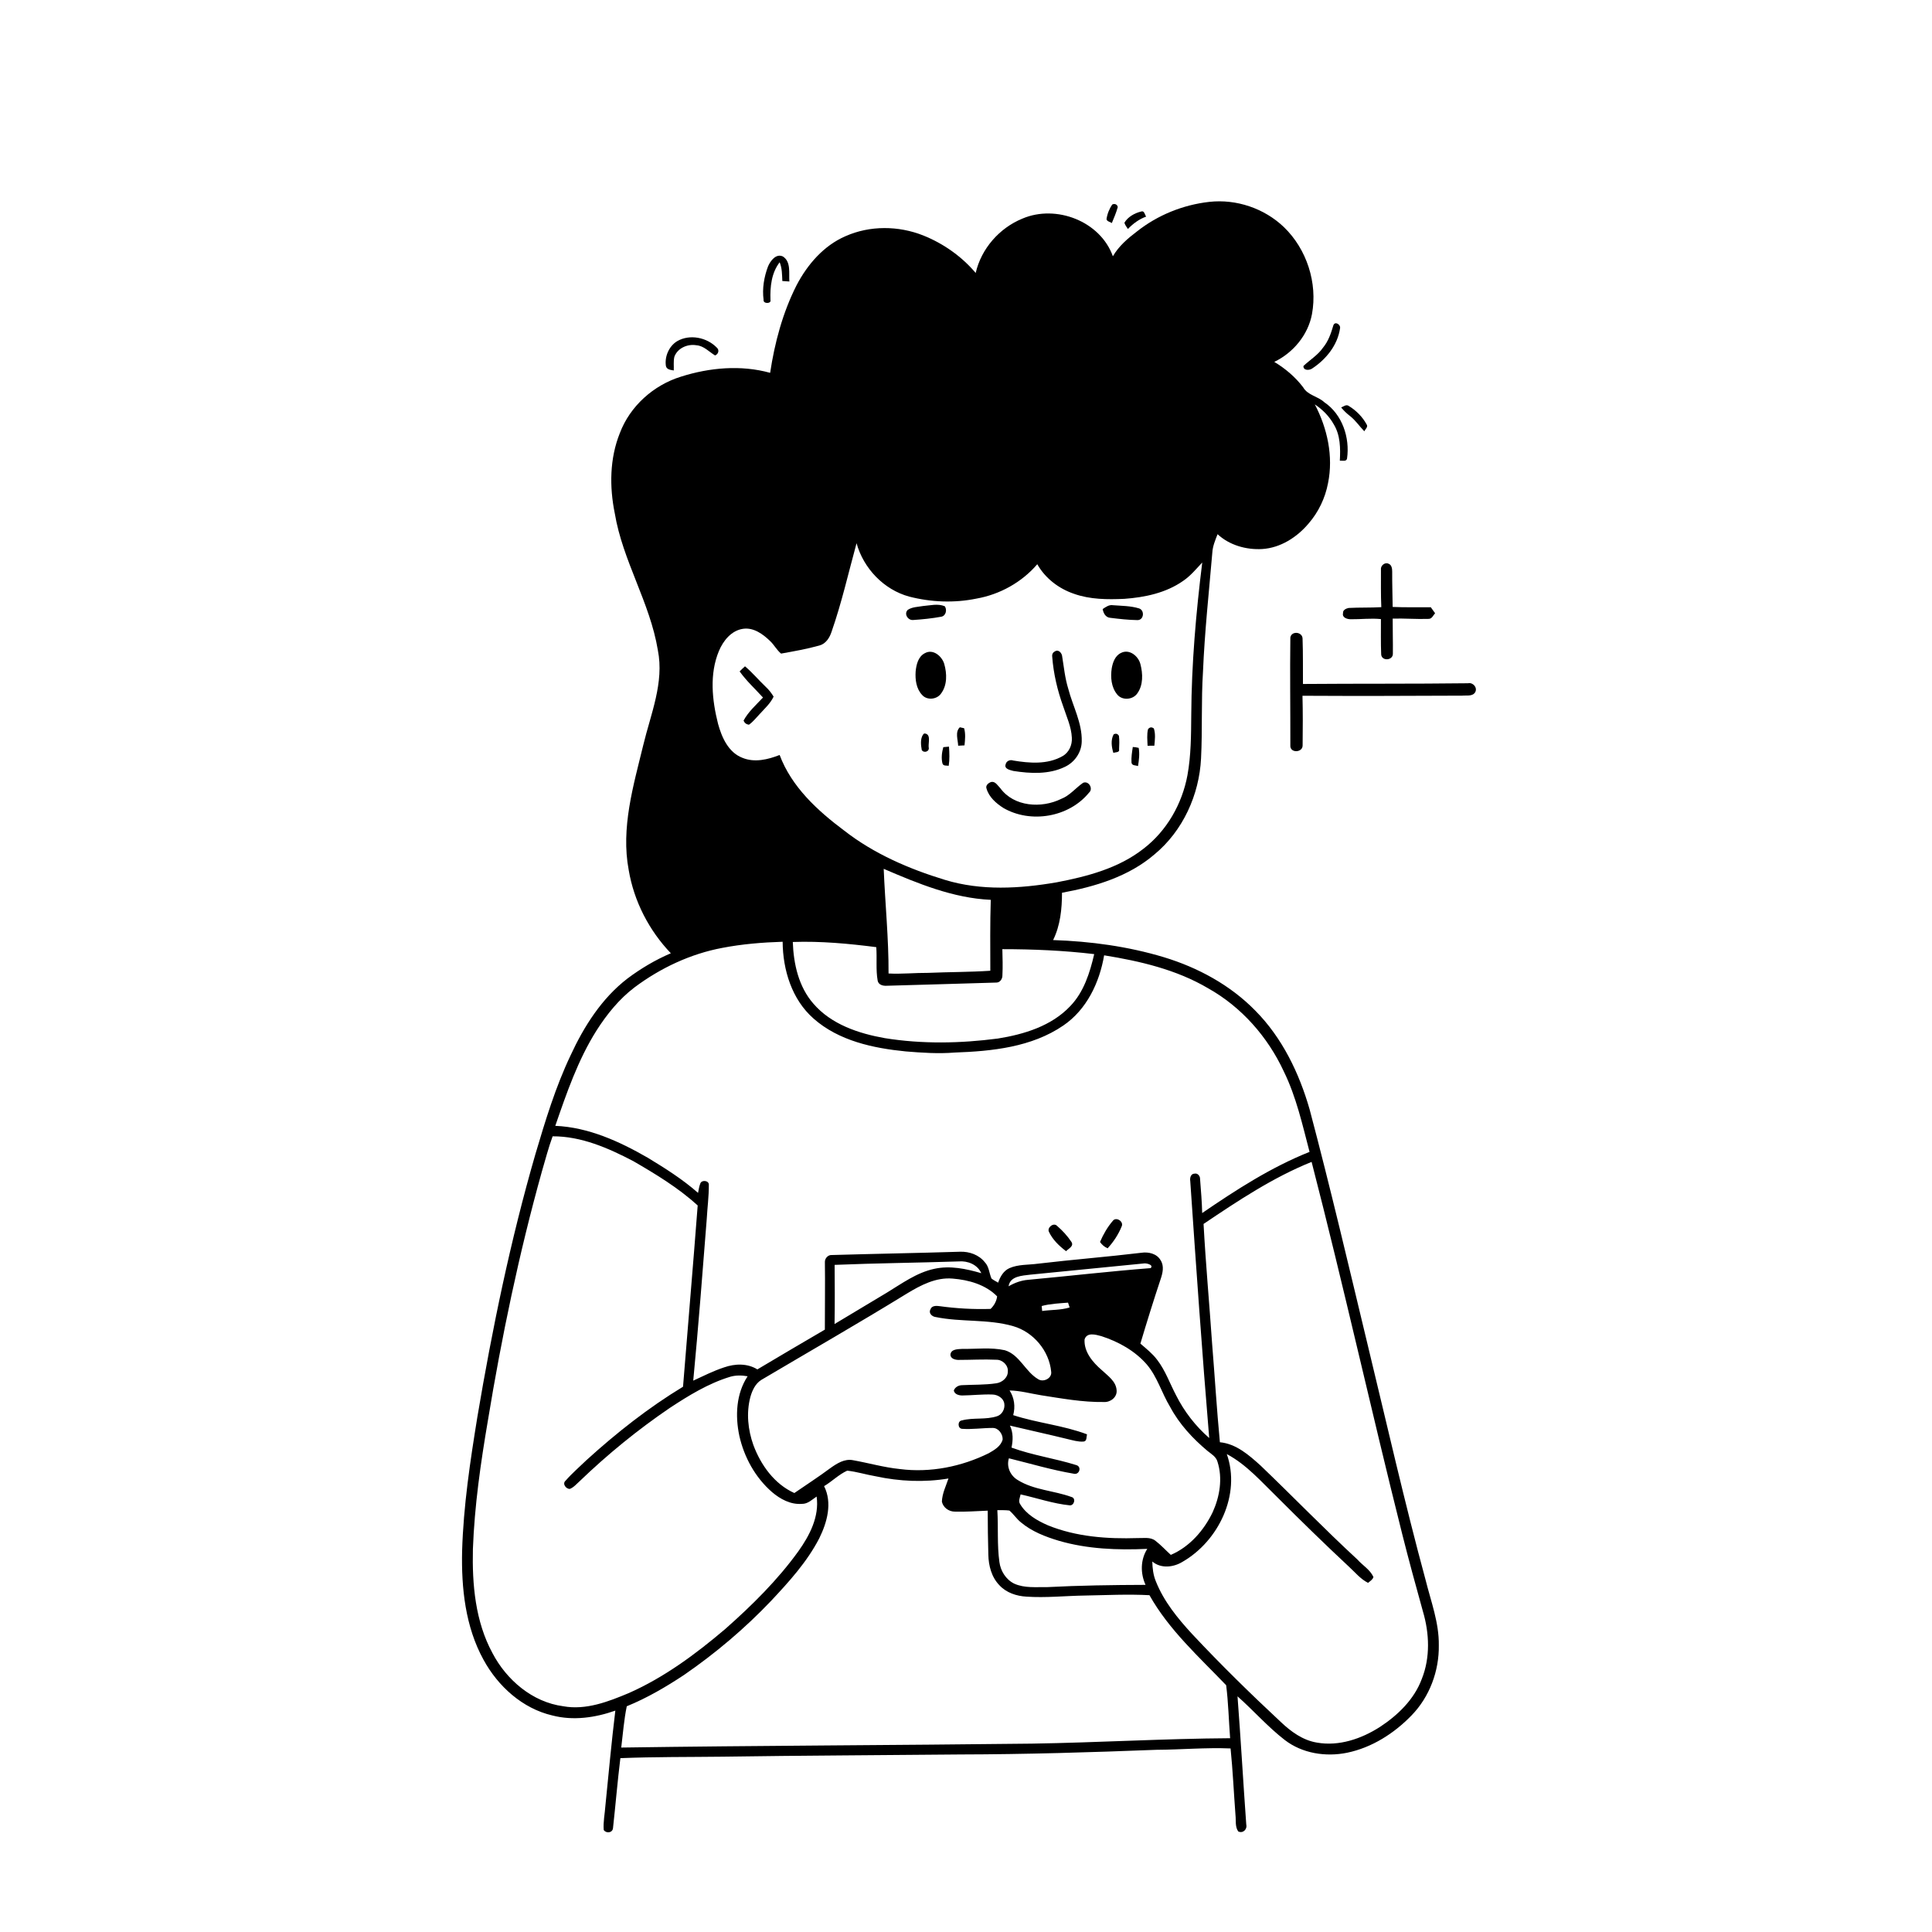 <svg xmlns="http://www.w3.org/2000/svg" viewBox="0 0 1024 1024" version="1.1">
<g id="Parent-Group"><g id="Group-rgba(0,0,0,0)" fill="rgba(0,0,0,0)">
<path fill="rgba(0,0,0,0)" opacity="1.00" d=" M 0.00 0.00 L 1024.00 0.00 L 1024.00 1024.00 L 0.00 1024.00 L 0.00 0.00 M 602.58 122.70 C 597.70 126.39 592.95 130.47 589.85 135.83 C 583.20 117.25 559.81 108.26 541.96 115.84 C 529.75 120.80 520.08 131.77 517.14 144.68 C 509.70 135.89 500.00 129.06 489.32 124.79 C 476.23 119.60 461.09 119.43 448.14 125.18 C 436.56 130.18 427.90 140.24 422.17 151.25 C 414.84 165.73 410.60 181.61 408.19 197.61 C 392.71 193.32 376.06 194.82 360.89 199.65 C 346.38 204.13 333.92 215.27 328.53 229.55 C 323.12 243.02 322.98 258.02 325.85 272.10 C 330.04 297.30 344.52 319.37 348.67 344.58 C 352.12 361.79 344.87 378.51 340.93 394.97 C 335.69 416.52 329.01 438.82 333.23 461.15 C 336.01 477.68 343.99 493.16 355.56 505.25 C 347.37 508.75 339.66 513.32 332.54 518.66 C 318.93 529.13 309.51 544.01 302.39 559.42 C 294.43 576.18 289.03 593.99 283.77 611.74 C 270.56 657.42 260.93 704.05 253.03 750.92 C 249.21 774.47 245.63 798.14 244.93 822.02 C 244.48 841.68 246.62 862.19 256.27 879.70 C 263.92 893.76 276.95 905.57 292.79 909.24 C 303.86 912.10 315.50 910.42 326.14 906.66 C 324.09 923.44 322.57 940.27 320.87 957.08 C 320.58 961.36 319.64 965.63 319.99 969.93 C 321.28 971.85 324.62 971.52 324.90 968.99 C 326.26 956.63 327.29 944.21 328.81 931.86 C 346.85 931.13 364.92 931.30 382.98 931.08 C 424.99 930.45 467.00 930.32 509.01 929.90 C 543.67 929.83 578.32 928.78 612.96 927.43 C 626.05 927.36 639.14 926.17 652.23 926.71 C 653.42 938.45 653.94 950.24 654.83 962.01 C 655.17 964.89 654.52 968.17 656.29 970.70 C 658.80 971.91 661.17 969.58 660.54 967.00 C 658.91 944.37 657.63 921.71 655.91 899.09 C 664.40 906.61 671.91 915.23 680.90 922.19 C 690.16 929.37 702.68 931.30 713.99 928.99 C 727.13 926.27 738.91 918.75 748.17 909.18 C 757.71 899.36 762.81 885.63 762.60 871.99 C 762.76 860.14 758.48 848.94 755.65 837.62 C 744.45 796.34 735.02 754.62 724.96 713.06 C 714.92 671.32 705.14 629.51 694.13 588.02 C 688.61 568.75 679.58 550.01 665.33 535.65 C 652.07 522.10 634.94 512.82 616.89 507.34 C 597.86 501.60 578.00 498.92 558.17 498.25 C 561.99 490.53 562.88 481.69 562.88 473.18 C 580.37 469.96 598.21 464.62 611.93 452.82 C 626.94 440.40 635.63 421.29 636.58 401.97 C 637.35 386.66 636.62 371.30 637.61 355.99 C 638.49 334.92 640.75 313.95 642.55 292.95 C 642.74 289.50 644.10 286.31 645.34 283.14 C 651.63 288.98 660.51 291.48 668.97 291.00 C 678.65 290.40 687.38 284.80 693.53 277.53 C 698.82 271.45 702.40 263.95 703.89 256.04 C 706.78 241.86 703.53 227.01 696.88 214.34 C 700.98 217.05 704.54 220.64 706.95 224.96 C 710.45 230.73 710.49 237.66 710.14 244.19 C 711.38 244.01 713.61 244.84 713.96 243.03 C 715.54 231.96 711.43 219.60 701.90 213.19 C 698.51 210.00 693.11 209.53 690.70 205.29 C 686.56 199.82 681.25 195.33 675.39 191.81 C 685.42 186.97 693.30 177.55 695.37 166.50 C 698.42 149.98 692.61 132.07 680.54 120.41 C 670.14 110.42 655.25 105.39 640.92 107.00 C 627.03 108.56 613.54 114.00 602.58 122.70 M 589.54 108.38 C 587.93 110.68 586.87 113.38 586.48 116.16 C 586.73 117.44 588.38 117.54 589.29 118.24 C 590.44 115.47 591.63 112.69 592.43 109.79 C 592.25 108.31 590.78 107.78 589.54 108.38 M 595.96 118.04 C 596.27 119.29 597.14 120.29 597.81 121.36 C 600.56 118.52 603.73 116.16 607.48 114.80 C 606.77 113.88 606.53 111.48 604.88 112.10 C 601.39 112.94 597.85 114.90 595.96 118.04 M 407.09 141.15 C 404.97 146.75 403.91 152.96 404.72 158.91 C 404.35 161.14 409.00 161.10 408.36 158.95 C 408.13 152.05 408.85 144.66 413.24 139.01 C 414.54 142.15 414.50 145.60 414.65 148.94 C 415.89 149.03 417.13 149.12 418.38 149.20 C 418.04 144.76 419.36 138.68 414.90 135.91 C 411.30 134.26 408.34 138.24 407.09 141.15 M 706.70 172.47 C 705.48 176.66 704.03 180.88 701.20 184.30 C 698.47 188.25 694.27 190.73 690.85 193.99 C 690.72 196.44 693.89 196.38 695.39 195.37 C 702.79 190.55 708.96 182.95 710.25 174.03 C 710.68 172.01 707.54 170.03 706.70 172.47 M 358.89 180.84 C 354.54 183.51 352.18 189.02 352.95 194.02 C 353.41 195.95 355.52 196.06 357.11 196.35 C 357.22 193.94 356.87 191.48 357.42 189.12 C 359.07 184.51 364.42 182.19 369.07 182.99 C 373.05 183.27 375.78 186.45 379.00 188.39 C 380.73 187.75 381.42 185.56 379.95 184.28 C 374.70 178.82 365.58 176.94 358.89 180.84 M 710.84 215.96 C 712.22 217.67 713.81 219.18 715.55 220.52 C 718.48 222.80 720.54 225.95 723.12 228.60 C 723.66 227.41 725.35 226.20 724.26 224.81 C 722.09 220.87 718.74 217.53 714.92 215.19 C 713.57 214.13 712.09 215.50 710.84 215.96 M 731.93 301.95 C 731.95 308.57 731.83 315.19 732.12 321.81 C 726.36 322.15 720.59 321.92 714.84 322.23 C 713.51 322.47 711.62 323.35 711.84 324.98 C 711.23 327.39 714.10 328.22 715.93 328.21 C 721.26 328.28 726.59 327.58 731.92 328.13 C 731.95 334.40 731.79 340.68 732.06 346.95 C 732.43 350.55 738.33 350.08 738.25 346.48 C 738.33 340.29 738.12 334.08 738.15 327.87 C 744.48 327.70 750.81 328.24 757.14 328.02 C 758.93 328.09 759.62 326.13 760.63 325.03 C 759.88 323.95 759.13 322.89 758.35 321.85 C 751.61 321.81 744.87 321.99 738.14 321.69 C 738.07 315.45 737.85 309.23 737.89 302.99 C 737.91 301.46 737.63 299.35 735.96 298.79 C 734.00 297.80 731.63 299.86 731.93 301.95 M 683.91 337.88 C 683.66 356.92 683.95 375.99 683.91 395.04 C 683.57 399.30 690.58 399.08 690.42 394.95 C 690.52 386.23 690.57 377.49 690.34 368.77 C 718.57 368.93 746.80 368.84 775.04 368.71 C 777.31 368.46 780.53 369.26 781.91 366.85 C 783.19 364.38 780.69 361.57 778.09 362.14 C 748.93 362.50 719.76 362.28 690.59 362.52 C 690.53 354.47 690.68 346.42 690.38 338.39 C 690.23 334.82 684.52 334.28 683.91 337.88 Z" />
<path fill="rgba(0,0,0,0)" opacity="1.00" d=" M 440.77 334.78 C 446.13 319.45 449.69 303.57 453.99 287.92 C 457.70 301.26 468.42 312.53 481.86 316.20 C 493.46 319.20 505.76 319.68 517.51 317.28 C 529.91 315.10 541.58 308.63 549.78 299.05 C 553.99 306.50 561.17 311.99 569.22 314.72 C 577.75 317.76 586.96 317.80 595.90 317.40 C 606.77 316.62 617.98 314.27 627.05 307.91 C 630.98 305.26 634.00 301.57 637.21 298.14 C 633.89 324.96 631.54 351.93 631.39 378.97 C 631.30 389.63 631.29 400.37 629.37 410.90 C 626.54 426.10 618.40 440.41 606.05 449.86 C 592.88 460.20 576.26 464.54 560.10 467.64 C 540.56 471.02 520.06 472.21 500.86 466.36 C 481.89 460.58 463.30 452.58 447.56 440.32 C 433.39 429.75 419.57 417.11 413.22 400.16 C 407.02 402.58 399.97 404.30 393.55 401.68 C 386.05 398.82 382.54 390.81 380.57 383.60 C 377.41 371.08 375.96 357.29 381.03 345.06 C 383.32 339.58 387.66 334.14 393.89 333.27 C 399.48 332.49 404.37 336.10 408.17 339.76 C 410.33 341.78 411.68 344.53 413.98 346.42 C 420.75 345.20 427.59 344.01 434.22 342.15 C 437.71 341.26 439.73 338.00 440.77 334.78 M 489.17 321.21 C 486.47 321.69 483.52 321.67 481.16 323.22 C 478.94 325.31 481.21 328.92 484.04 328.61 C 489.02 328.27 494.03 327.78 498.95 326.86 C 501.36 326.38 502.06 323.17 500.75 321.32 C 497.04 319.79 492.99 320.91 489.17 321.21 M 584.44 322.82 C 584.82 324.97 585.96 327.24 588.41 327.45 C 593.21 328.05 598.06 328.59 602.90 328.67 C 606.38 328.66 606.80 323.33 603.60 322.43 C 599.19 321.10 594.50 321.13 589.95 320.78 C 587.83 320.41 586.08 321.72 584.44 322.82 M 559.24 345.19 C 558.06 345.75 557.55 346.69 557.69 347.99 C 558.36 357.02 560.45 365.89 563.52 374.40 C 565.29 379.84 567.83 385.18 568.10 390.98 C 568.37 394.88 566.54 399.00 562.99 400.86 C 555.11 405.30 545.58 404.51 537.00 403.09 C 535.38 402.50 533.39 403.33 533.02 405.08 C 532.11 407.57 535.38 408.14 537.10 408.62 C 546.12 410.03 555.95 410.54 564.39 406.46 C 569.58 404.04 573.28 398.73 573.34 392.94 C 573.59 383.13 568.60 374.33 566.20 365.05 C 564.48 359.51 563.90 353.73 562.99 348.04 C 562.91 346.25 561.10 344.04 559.24 345.19 M 490.26 346.17 C 486.67 347.94 485.66 352.24 485.31 355.89 C 485.01 360.19 485.63 365.05 488.72 368.31 C 491.28 371.29 496.48 370.80 498.72 367.67 C 502.12 363.23 501.94 357.02 500.46 351.88 C 499.24 347.80 494.58 343.79 490.26 346.17 M 594.15 346.07 C 591.06 347.51 589.80 351.03 589.25 354.17 C 588.53 358.87 588.96 364.22 592.09 368.03 C 594.68 371.38 600.38 370.98 602.76 367.57 C 606.01 363.11 605.77 357.02 604.42 351.92 C 603.32 347.69 598.54 343.80 594.15 346.07 M 392.02 355.86 C 395.62 360.92 400.24 365.12 404.40 369.70 C 400.78 373.59 396.64 377.20 394.10 381.94 C 394.64 383.22 395.59 383.94 396.94 384.12 C 399.12 382.60 400.75 380.47 402.56 378.56 C 405.23 375.60 408.31 372.89 410.03 369.22 C 408.87 367.34 407.53 365.57 405.90 364.08 C 402.15 360.51 398.82 356.51 394.87 353.16 C 393.88 354.03 392.93 354.93 392.02 355.86 M 507.85 395.25 C 508.69 395.20 510.37 395.11 511.21 395.06 C 511.52 392.04 511.84 388.94 511.01 385.98 C 510.44 385.85 509.31 385.60 508.74 385.47 C 506.11 387.95 507.73 392.08 507.85 395.25 M 608.48 386.48 C 607.78 389.34 608.15 392.34 608.24 395.26 C 609.43 395.26 610.63 395.25 611.83 395.23 C 612.10 392.20 612.54 389.05 611.57 386.10 C 610.41 385.24 609.38 385.36 608.48 386.48 M 489.22 389.38 C 487.70 391.71 488.09 394.93 488.56 397.57 C 489.79 399.37 492.87 398.27 492.21 395.98 C 491.98 393.52 493.63 388.88 489.85 388.75 L 489.22 389.38 M 590.25 389.24 C 588.63 392.24 589.15 395.92 590.11 399.06 C 591.13 398.60 593.55 398.98 593.14 397.13 C 593.26 394.76 593.35 392.37 593.06 390.01 C 592.38 388.87 591.44 388.61 590.25 389.24 M 499.97 396.01 C 499.21 398.76 498.83 401.82 499.51 404.61 C 499.95 406.13 501.63 405.67 502.84 405.88 C 503.35 402.52 503.22 399.11 502.98 395.73 C 502.23 395.80 500.72 395.94 499.97 396.01 M 600.41 395.92 C 599.99 398.64 599.54 401.39 599.72 404.15 C 599.87 405.91 602.00 405.56 603.17 406.04 C 603.69 402.86 604.10 399.59 603.53 396.39 C 602.50 396.12 601.46 395.97 600.41 395.92 M 525.46 414.44 C 523.97 414.84 522.18 416.30 522.90 418.03 C 524.20 422.50 527.97 425.77 531.76 428.21 C 546.23 436.63 566.58 433.18 577.19 420.14 C 579.61 418.05 577.07 413.65 574.07 414.90 C 570.10 417.63 567.03 421.67 562.41 423.45 C 552.05 428.54 537.42 427.66 530.19 417.77 C 528.89 416.47 527.57 414.06 525.46 414.44 Z" />
<path fill="rgba(0,0,0,0)" opacity="1.00" d=" M 468.38 460.50 C 486.48 468.28 505.19 476.03 525.13 476.93 C 524.72 489.45 524.87 501.99 524.89 514.52 C 513.94 515.25 502.95 515.16 491.99 515.64 C 484.97 515.59 477.97 516.34 470.95 515.97 C 471.04 497.45 469.14 478.99 468.38 460.50 Z" />
<path fill="rgba(0,0,0,0)" opacity="1.00" d=" M 382.87 502.39 C 393.40 500.36 404.12 499.49 414.82 499.15 C 414.92 514.08 419.69 529.73 431.18 539.84 C 444.55 551.68 462.84 555.58 480.13 557.28 C 488.73 557.98 497.38 558.58 506.00 557.87 C 525.77 557.18 546.79 555.03 563.56 543.56 C 575.95 535.15 582.77 520.77 585.21 506.34 C 604.28 509.42 623.56 513.90 640.35 523.82 C 658.00 533.70 671.95 549.57 680.43 567.86 C 687.05 581.35 690.30 596.08 694.09 610.52 C 673.73 618.64 655.20 630.61 637.18 642.94 C 637.05 636.91 636.51 630.90 636.06 624.89 C 636.12 623.32 634.77 621.65 633.10 622.06 C 631.10 622.09 630.57 624.39 630.86 626.00 C 633.96 671.41 637.12 716.82 640.91 762.18 C 633.67 755.89 627.70 748.17 623.38 739.60 C 620.05 733.30 617.70 726.41 613.31 720.72 C 610.82 717.40 607.54 714.82 604.43 712.14 C 607.85 700.70 611.39 689.29 615.16 677.96 C 616.25 674.78 617.12 671.03 615.17 667.99 C 613.17 664.44 608.72 663.42 604.95 663.99 C 586.71 666.19 568.38 667.61 550.14 669.78 C 545.09 670.48 539.74 670.06 534.98 672.16 C 531.85 673.58 530.11 676.72 529.03 679.83 C 527.82 679.11 526.57 678.51 525.50 677.64 C 524.27 674.78 524.23 671.34 521.96 668.99 C 518.86 665.09 513.82 663.29 508.94 663.44 C 486.27 664.15 463.59 664.53 440.93 665.19 C 438.89 665.00 437.12 666.97 437.21 668.95 C 437.38 680.87 437.17 692.80 437.19 704.73 C 425.23 711.69 413.31 718.74 401.42 725.81 C 396.06 722.50 389.53 722.73 383.76 724.75 C 378.12 726.60 372.81 729.30 367.43 731.77 C 370.16 703.24 372.34 674.65 374.59 646.08 C 374.92 640.08 375.72 634.11 375.70 628.11 C 375.93 625.65 371.95 625.18 371.19 627.24 C 370.55 628.84 370.32 630.56 369.98 632.26 C 361.83 625.07 352.60 619.25 343.34 613.63 C 328.32 604.98 311.90 597.47 294.31 596.72 C 300.30 579.39 306.31 561.82 316.15 546.22 C 321.64 537.60 328.17 529.51 336.35 523.30 C 350.07 513.05 365.99 505.55 382.87 502.39 M 589.90 646.97 C 587.01 650.32 584.77 654.21 583.03 658.27 C 584.04 659.75 585.39 660.90 587.05 661.63 C 590.23 658.20 592.83 654.21 594.57 649.87 C 595.57 647.37 591.63 644.84 589.90 646.97 M 555.97 652.91 C 557.93 657.09 561.40 660.40 565.04 663.15 C 566.34 661.78 569.35 660.49 567.87 658.23 C 565.76 655.06 563.12 652.20 560.24 649.71 C 558.40 647.80 554.84 650.68 555.97 652.91 Z" />
<path fill="rgba(0,0,0,0)" opacity="1.00" d=" M 420.20 499.27 C 435.00 498.75 449.77 500.13 464.44 502.01 C 464.90 507.91 464.14 513.92 465.18 519.77 C 465.60 522.01 468.02 522.61 470.01 522.47 C 489.37 521.87 508.74 521.42 528.10 520.78 C 530.09 520.80 531.36 518.75 531.30 516.93 C 531.54 512.31 531.38 507.69 531.27 503.08 C 547.53 503.08 563.80 503.78 579.95 505.70 C 577.65 515.58 574.46 525.79 567.26 533.26 C 557.32 543.81 542.77 548.23 528.86 550.45 C 509.02 553.04 488.73 553.43 468.93 550.23 C 455.06 547.77 440.59 542.96 431.12 531.96 C 423.28 523.00 420.60 510.88 420.20 499.27 Z" />
<path fill="rgba(0,0,0,0)" opacity="1.00" d=" M 292.90 602.27 C 308.06 602.19 322.41 608.50 335.62 615.40 C 347.58 622.32 359.54 629.58 369.79 638.91 C 367.35 670.94 364.56 702.96 362.02 734.99 C 343.67 746.11 326.75 759.45 310.88 773.87 C 307.16 777.48 303.18 780.87 299.77 784.80 C 297.90 786.37 299.93 789.15 301.96 789.17 C 304.06 788.39 305.52 786.59 307.15 785.14 C 322.00 770.85 338.03 757.78 355.07 746.19 C 365.04 739.65 375.34 733.31 386.80 729.78 C 389.87 728.84 393.12 728.90 396.26 729.45 C 390.16 738.68 389.62 750.39 391.85 760.95 C 394.39 772.35 400.31 783.12 409.17 790.82 C 413.55 794.57 419.09 797.56 425.04 797.08 C 428.15 797.16 430.44 794.80 432.83 793.20 C 434.34 803.80 429.13 813.83 423.16 822.19 C 412.10 837.54 398.54 850.90 384.41 863.39 C 368.80 876.65 352.11 889.03 333.29 897.36 C 322.38 901.93 310.53 906.54 298.50 904.34 C 282.20 902.18 268.47 890.42 261.01 876.16 C 251.89 859.35 250.21 839.75 250.65 820.96 C 251.50 798.09 254.76 775.41 258.60 752.88 C 265.90 708.45 275.10 664.30 287.21 620.92 C 289.05 614.68 290.66 608.38 292.90 602.27 Z" />
<path fill="rgba(0,0,0,0)" opacity="1.00" d=" M 637.91 648.71 C 656.17 636.43 674.68 624.09 695.18 615.83 C 712.09 681.33 726.71 747.42 743.19 813.04 C 746.65 826.76 750.37 840.42 754.17 854.05 C 757.61 865.65 758.14 878.48 753.59 889.85 C 749.57 900.71 740.87 909.12 731.35 915.34 C 721.60 921.60 709.65 925.69 697.99 923.61 C 690.55 922.40 684.28 917.82 678.93 912.76 C 662.78 897.71 646.99 882.25 631.91 866.13 C 624.22 857.80 616.87 848.81 612.64 838.18 C 611.24 834.84 610.83 831.21 610.74 827.63 C 615.32 831.50 621.95 830.76 626.80 827.77 C 645.87 816.78 657.79 792.12 650.23 770.69 C 660.78 776.31 668.70 785.53 677.18 793.74 C 689.53 806.09 702.03 818.30 714.80 830.22 C 718.14 833.24 721.01 836.90 725.11 838.95 C 726.17 838.03 727.53 837.28 727.95 835.85 C 726.18 831.92 722.20 829.69 719.43 826.55 C 701.92 810.40 685.36 793.26 668.16 776.80 C 661.99 771.23 655.21 765.23 646.57 764.42 C 644.90 746.97 643.86 729.45 642.43 711.98 C 640.99 690.88 639.05 669.82 637.91 648.71 Z" />
<path fill="rgba(0,0,0,0)" opacity="1.00" d=" M 442.37 670.41 C 464.27 669.50 486.19 669.31 508.09 668.58 C 512.87 668.15 518.08 670.23 520.11 674.82 C 512.05 672.47 503.53 670.66 495.16 672.51 C 485.82 674.52 478.01 680.30 469.99 685.17 C 460.79 690.73 451.56 696.24 442.33 701.76 C 442.52 691.31 442.44 680.85 442.37 670.41 Z" />
<path fill="rgba(0,0,0,0)" opacity="1.00" d=" M 546.14 675.59 C 566.13 673.64 586.12 671.62 606.10 669.67 C 607.46 669.35 611.66 670.38 609.87 672.13 C 588.18 673.81 566.56 676.34 544.90 678.33 C 541.22 678.63 537.74 679.91 534.57 681.77 C 535.38 676.27 541.83 676.14 546.14 675.59 Z" />
<path fill="rgba(0,0,0,0)" opacity="1.00" d=" M 480.61 685.65 C 487.93 681.21 496.05 676.90 504.91 677.68 C 513.37 678.34 522.43 680.88 528.50 687.10 C 528.20 689.62 526.87 692.02 525.03 693.75 C 516.04 694.03 506.99 693.53 498.07 692.30 C 496.32 692.02 493.77 691.95 493.14 694.05 C 492.06 696.01 494.00 697.83 495.89 698.05 C 509.42 700.85 523.58 699.03 536.95 702.87 C 547.69 705.95 556.11 715.91 557.15 727.06 C 557.65 730.58 552.93 732.85 550.18 730.95 C 543.38 726.96 540.48 718.07 532.61 715.66 C 525.20 714.00 517.53 715.07 510.01 714.94 C 507.74 715.10 504.00 714.97 503.74 718.02 C 503.82 720.11 506.17 720.74 507.89 720.78 C 514.60 720.79 521.32 720.37 528.03 720.69 C 531.37 720.62 534.51 723.64 534.17 727.04 C 534.14 730.32 531.06 732.77 528.00 733.18 C 522.01 734.07 515.93 733.86 509.90 734.17 C 508.06 734.20 506.18 735.20 505.54 737.01 C 505.95 739.02 508.19 739.61 509.98 739.63 C 515.35 739.57 520.71 738.92 526.09 739.13 C 528.85 739.21 531.92 741.05 532.30 743.98 C 532.74 746.69 531.20 749.72 528.52 750.61 C 522.48 752.63 515.90 751.22 509.80 752.85 C 507.45 753.11 507.52 757.14 509.93 757.31 C 515.31 757.68 520.68 756.85 526.06 756.84 C 529.17 756.73 531.53 760.05 531.43 762.93 C 530.54 766.50 527.05 768.53 524.07 770.23 C 509.57 777.39 493.01 780.70 476.90 778.62 C 468.48 777.76 460.33 775.40 452.02 773.92 C 447.56 773.08 443.54 775.69 440.09 778.14 C 433.89 782.77 427.38 786.95 421.02 791.34 C 410.43 786.56 403.25 776.51 399.30 765.89 C 396.41 757.79 395.50 748.85 397.70 740.48 C 398.67 737.01 400.30 733.44 403.44 731.42 C 429.17 716.19 455.13 701.32 480.61 685.65 Z" />
<path fill="rgba(0,0,0,0)" opacity="1.00" d=" M 552.11 692.22 C 556.67 690.98 561.40 690.82 566.08 690.43 C 566.29 691.07 566.72 692.34 566.93 692.98 C 562.22 694.45 557.21 694.16 552.37 694.85 C 552.31 694.19 552.18 692.88 552.11 692.22 Z" />
<path fill="rgba(0,0,0,0)" opacity="1.00" d=" M 574.84 709.94 C 576.06 705.94 580.82 707.40 583.77 708.19 C 592.80 711.11 601.53 715.95 607.82 723.19 C 613.45 729.80 615.74 738.39 620.21 745.72 C 625.06 754.80 632.16 762.46 640.02 769.03 C 642.02 770.65 644.55 772.06 645.29 774.73 C 648.12 783.54 646.50 793.23 642.74 801.51 C 638.11 811.14 630.52 819.87 620.55 824.12 C 617.83 821.63 615.32 818.88 612.39 816.63 C 609.73 814.52 606.13 815.32 603.01 815.21 C 586.93 815.73 570.43 814.57 555.39 808.44 C 549.75 805.97 543.99 802.69 540.73 797.27 C 539.59 795.66 540.61 793.75 540.94 792.06 C 549.64 794.00 558.19 796.98 567.09 797.87 C 569.41 797.92 570.41 794.00 567.83 793.41 C 558.54 790.02 548.01 789.79 539.46 784.47 C 535.49 782.14 533.34 777.40 534.74 772.93 C 546.13 775.73 557.41 779.11 568.98 781.07 C 572.06 781.99 573.56 777.35 570.40 776.51 C 559.12 772.97 547.24 771.35 536.12 767.25 C 536.96 763.34 537.06 759.27 535.29 755.60 C 545.48 758.03 555.72 760.25 565.89 762.75 C 568.60 763.38 571.34 764.24 574.17 764.07 C 576.21 764.00 575.77 761.58 576.13 760.22 C 563.50 755.44 549.84 754.24 537.02 750.06 C 538.21 745.56 537.64 740.91 535.10 736.98 C 540.77 737.07 546.25 738.63 551.82 739.52 C 562.80 741.22 573.84 743.26 585.00 743.09 C 588.43 743.35 592.08 740.67 591.84 737.02 C 591.62 732.11 587.12 729.18 583.89 726.12 C 579.18 722.06 574.47 716.54 574.84 709.94 Z" />
<path fill="rgba(0,0,0,0)" opacity="1.00" d=" M 436.78 787.69 C 441.01 785.18 444.54 781.53 449.03 779.48 C 454.12 780.02 459.03 781.60 464.08 782.45 C 476.74 785.19 489.92 785.77 502.71 783.63 C 501.36 787.65 499.38 791.59 499.22 795.91 C 499.88 799.03 502.91 801.20 506.05 801.19 C 511.87 801.37 517.69 800.90 523.51 800.68 C 523.54 808.45 523.61 816.23 523.84 824.01 C 523.96 829.85 525.54 835.96 529.74 840.25 C 533.38 844.18 538.77 845.96 544.02 846.25 C 554.33 846.96 564.64 845.82 574.95 845.67 C 586.37 845.46 597.84 844.88 609.24 845.49 C 619.57 863.89 635.45 878.13 649.89 893.20 C 651.07 902.49 651.26 911.93 651.99 921.29 C 616.97 921.50 581.99 923.61 546.98 924.16 C 474.41 925.02 401.83 925.18 329.27 926.24 C 330.17 918.94 330.71 911.58 332.20 904.36 C 342.92 899.99 352.94 894.13 362.57 887.75 C 379.21 876.29 394.73 863.16 408.67 848.52 C 418.22 838.32 427.81 827.80 434.25 815.28 C 438.39 806.87 441.27 796.57 436.78 787.69 Z" />
<path fill="rgba(0,0,0,0)" opacity="1.00" d=" M 528.61 800.42 C 530.73 800.45 532.88 800.34 535.00 800.62 C 537.21 802.50 538.79 805.01 541.06 806.84 C 546.83 811.70 554.00 814.48 561.15 816.62 C 576.34 821.07 592.36 821.64 608.08 820.93 C 604.43 826.68 604.38 833.88 607.16 840.01 C 589.75 840.07 572.34 840.30 554.96 841.21 C 549.13 841.10 542.97 841.84 537.51 839.34 C 533.15 837.18 530.30 832.62 529.70 827.86 C 528.43 818.77 529.17 809.56 528.61 800.42 Z" />
</g>
<g id="Group-000000" fill="#000000">
<path fill="#000000" opacity="1.00" d=" M 602.58 122.70 C 613.54 114.00 627.03 108.56 640.92 107.00 C 655.25 105.39 670.14 110.42 680.54 120.41 C 692.61 132.07 698.42 149.98 695.37 166.50 C 693.30 177.55 685.42 186.97 675.39 191.81 C 681.25 195.33 686.56 199.82 690.70 205.29 C 693.11 209.53 698.51 210.00 701.90 213.19 C 711.43 219.60 715.54 231.96 713.96 243.03 C 713.61 244.84 711.38 244.01 710.14 244.19 C 710.49 237.66 710.45 230.73 706.95 224.96 C 704.54 220.64 700.98 217.05 696.88 214.34 C 703.53 227.01 706.78 241.86 703.89 256.04 C 702.40 263.95 698.82 271.45 693.53 277.53 C 687.38 284.80 678.65 290.40 668.97 291.00 C 660.51 291.48 651.63 288.98 645.34 283.14 C 644.10 286.31 642.74 289.50 642.55 292.95 C 640.75 313.95 638.49 334.92 637.61 355.99 C 636.62 371.30 637.35 386.66 636.58 401.97 C 635.63 421.29 626.94 440.40 611.93 452.82 C 598.21 464.62 580.37 469.96 562.88 473.18 C 562.88 481.69 561.99 490.53 558.17 498.25 C 578.00 498.92 597.86 501.60 616.89 507.34 C 634.94 512.82 652.07 522.10 665.33 535.65 C 679.58 550.01 688.61 568.75 694.13 588.02 C 705.14 629.51 714.92 671.32 724.96 713.06 C 735.02 754.62 744.45 796.34 755.65 837.62 C 758.48 848.94 762.76 860.14 762.60 871.99 C 762.81 885.63 757.71 899.36 748.17 909.18 C 738.91 918.75 727.13 926.27 713.99 928.99 C 702.68 931.30 690.16 929.37 680.90 922.19 C 671.91 915.23 664.40 906.61 655.91 899.09 C 657.63 921.71 658.91 944.37 660.54 967.00 C 661.17 969.58 658.80 971.91 656.29 970.70 C 654.52 968.17 655.17 964.89 654.83 962.01 C 653.94 950.24 653.42 938.45 652.23 926.71 C 639.14 926.17 626.05 927.36 612.96 927.43 C 578.32 928.78 543.67 929.83 509.01 929.90 C 467.00 930.32 424.99 930.45 382.98 931.08 C 364.92 931.30 346.85 931.13 328.81 931.86 C 327.29 944.21 326.26 956.63 324.90 968.99 C 324.62 971.52 321.28 971.85 319.99 969.93 C 319.64 965.63 320.58 961.36 320.87 957.08 C 322.57 940.27 324.09 923.44 326.14 906.66 C 315.50 910.42 303.86 912.10 292.79 909.24 C 276.95 905.57 263.92 893.76 256.27 879.70 C 246.62 862.19 244.48 841.68 244.93 822.02 C 245.63 798.14 249.21 774.47 253.03 750.92 C 260.93 704.05 270.56 657.42 283.77 611.74 C 289.03 593.99 294.43 576.18 302.39 559.42 C 309.51 544.01 318.93 529.13 332.54 518.66 C 339.66 513.32 347.37 508.75 355.56 505.25 C 343.99 493.16 336.01 477.68 333.23 461.15 C 329.01 438.82 335.69 416.52 340.93 394.97 C 344.87 378.51 352.12 361.79 348.67 344.58 C 344.52 319.37 330.04 297.30 325.85 272.10 C 322.98 258.02 323.12 243.02 328.53 229.55 C 333.92 215.27 346.38 204.13 360.89 199.65 C 376.06 194.82 392.71 193.32 408.19 197.61 C 410.60 181.61 414.84 165.73 422.17 151.25 C 427.90 140.24 436.56 130.18 448.14 125.18 C 461.09 119.43 476.23 119.60 489.32 124.79 C 500.00 129.06 509.70 135.89 517.14 144.68 C 520.08 131.77 529.75 120.80 541.96 115.84 C 559.81 108.26 583.20 117.25 589.85 135.83 C 592.95 130.47 597.70 126.39 602.58 122.70 M 440.77 334.78 C 439.73 338.00 437.71 341.26 434.22 342.15 C 427.59 344.01 420.75 345.20 413.98 346.42 C 411.68 344.53 410.33 341.78 408.17 339.76 C 404.37 336.10 399.48 332.49 393.89 333.27 C 387.66 334.14 383.32 339.58 381.03 345.06 C 375.96 357.29 377.41 371.08 380.57 383.60 C 382.54 390.81 386.05 398.82 393.55 401.68 C 399.97 404.30 407.02 402.58 413.22 400.16 C 419.57 417.11 433.39 429.75 447.56 440.32 C 463.30 452.58 481.89 460.58 500.86 466.36 C 520.06 472.21 540.56 471.02 560.10 467.64 C 576.26 464.54 592.88 460.20 606.05 449.86 C 618.40 440.41 626.54 426.10 629.37 410.90 C 631.29 400.37 631.30 389.63 631.39 378.97 C 631.54 351.93 633.89 324.96 637.21 298.14 C 634.00 301.57 630.98 305.26 627.05 307.91 C 617.98 314.27 606.77 316.62 595.90 317.40 C 586.96 317.80 577.75 317.76 569.22 314.72 C 561.17 311.99 553.99 306.50 549.78 299.05 C 541.58 308.63 529.91 315.10 517.51 317.28 C 505.76 319.68 493.46 319.20 481.86 316.20 C 468.42 312.53 457.70 301.26 453.99 287.92 C 449.69 303.57 446.13 319.45 440.77 334.78 M 468.38 460.50 C 469.14 478.99 471.04 497.45 470.95 515.97 C 477.97 516.34 484.97 515.59 491.99 515.64 C 502.95 515.16 513.94 515.25 524.89 514.52 C 524.87 501.99 524.72 489.45 525.13 476.93 C 505.19 476.03 486.48 468.28 468.38 460.50 M 382.87 502.39 C 365.99 505.55 350.07 513.05 336.35 523.30 C 328.17 529.51 321.64 537.60 316.15 546.22 C 306.31 561.82 300.30 579.39 294.31 596.72 C 311.90 597.47 328.32 604.98 343.34 613.63 C 352.60 619.25 361.83 625.07 369.98 632.26 C 370.32 630.56 370.55 628.84 371.19 627.24 C 371.95 625.18 375.93 625.65 375.70 628.11 C 375.72 634.11 374.92 640.08 374.59 646.08 C 372.34 674.65 370.16 703.24 367.43 731.77 C 372.81 729.30 378.12 726.60 383.76 724.75 C 389.53 722.73 396.06 722.50 401.42 725.81 C 413.31 718.74 425.23 711.69 437.19 704.73 C 437.17 692.80 437.38 680.87 437.21 668.95 C 437.12 666.97 438.89 665.00 440.93 665.19 C 463.59 664.53 486.27 664.15 508.94 663.44 C 513.82 663.29 518.86 665.09 521.96 668.99 C 524.23 671.34 524.27 674.78 525.50 677.64 C 526.57 678.51 527.82 679.11 529.03 679.83 C 530.11 676.72 531.85 673.58 534.98 672.16 C 539.74 670.06 545.09 670.48 550.14 669.78 C 568.38 667.61 586.71 666.19 604.95 663.99 C 608.72 663.42 613.17 664.44 615.17 667.99 C 617.12 671.03 616.25 674.78 615.16 677.96 C 611.39 689.29 607.85 700.70 604.43 712.14 C 607.54 714.82 610.82 717.40 613.31 720.72 C 617.70 726.41 620.05 733.30 623.38 739.60 C 627.70 748.17 633.67 755.89 640.91 762.18 C 637.12 716.82 633.96 671.41 630.86 626.00 C 630.57 624.39 631.10 622.09 633.10 622.06 C 634.77 621.65 636.12 623.32 636.06 624.89 C 636.51 630.90 637.05 636.91 637.18 642.94 C 655.20 630.61 673.73 618.64 694.09 610.52 C 690.30 596.08 687.05 581.35 680.43 567.86 C 671.95 549.57 658.00 533.70 640.35 523.82 C 623.56 513.90 604.28 509.42 585.21 506.34 C 582.77 520.77 575.95 535.15 563.56 543.56 C 546.79 555.03 525.77 557.18 506.00 557.87 C 497.38 558.58 488.73 557.98 480.13 557.28 C 462.84 555.58 444.55 551.68 431.18 539.84 C 419.69 529.73 414.92 514.08 414.82 499.15 C 404.12 499.49 393.40 500.36 382.87 502.39 M 420.20 499.27 C 420.60 510.88 423.28 523.00 431.12 531.96 C 440.59 542.96 455.06 547.77 468.93 550.23 C 488.73 553.43 509.02 553.04 528.86 550.45 C 542.77 548.23 557.32 543.81 567.26 533.26 C 574.46 525.79 577.65 515.58 579.95 505.70 C 563.80 503.78 547.53 503.08 531.27 503.08 C 531.38 507.69 531.54 512.31 531.30 516.93 C 531.36 518.75 530.09 520.80 528.10 520.78 C 508.74 521.42 489.37 521.87 470.01 522.47 C 468.02 522.61 465.60 522.01 465.18 519.77 C 464.14 513.92 464.90 507.91 464.44 502.01 C 449.77 500.13 435.00 498.75 420.20 499.27 M 292.90 602.27 C 290.66 608.38 289.05 614.68 287.21 620.92 C 275.10 664.30 265.90 708.45 258.60 752.88 C 254.76 775.41 251.50 798.09 250.65 820.96 C 250.21 839.75 251.89 859.35 261.01 876.16 C 268.47 890.42 282.20 902.18 298.50 904.34 C 310.53 906.54 322.38 901.93 333.29 897.36 C 352.11 889.03 368.80 876.65 384.41 863.39 C 398.54 850.90 412.10 837.54 423.16 822.19 C 429.13 813.83 434.34 803.80 432.83 793.20 C 430.44 794.80 428.15 797.16 425.04 797.08 C 419.09 797.56 413.55 794.57 409.17 790.82 C 400.31 783.12 394.39 772.35 391.85 760.95 C 389.62 750.39 390.16 738.68 396.26 729.45 C 393.12 728.90 389.87 728.84 386.80 729.78 C 375.34 733.31 365.04 739.65 355.07 746.19 C 338.03 757.78 322.00 770.85 307.15 785.14 C 305.52 786.59 304.06 788.39 301.96 789.17 C 299.93 789.15 297.90 786.37 299.77 784.80 C 303.18 780.87 307.16 777.48 310.88 773.87 C 326.75 759.45 343.67 746.11 362.02 734.99 C 364.56 702.96 367.35 670.94 369.79 638.91 C 359.54 629.58 347.58 622.32 335.62 615.40 C 322.41 608.50 308.06 602.19 292.90 602.27 M 637.91 648.71 C 639.05 669.82 640.99 690.88 642.43 711.98 C 643.86 729.45 644.90 746.97 646.57 764.42 C 655.21 765.23 661.99 771.23 668.16 776.80 C 685.36 793.26 701.92 810.40 719.43 826.55 C 722.20 829.69 726.18 831.92 727.95 835.85 C 727.53 837.28 726.17 838.03 725.11 838.95 C 721.01 836.90 718.14 833.24 714.80 830.22 C 702.03 818.30 689.53 806.09 677.18 793.74 C 668.70 785.53 660.78 776.31 650.23 770.69 C 657.79 792.12 645.87 816.78 626.80 827.77 C 621.95 830.76 615.32 831.50 610.74 827.63 C 610.83 831.21 611.24 834.84 612.64 838.18 C 616.87 848.81 624.22 857.80 631.91 866.13 C 646.99 882.25 662.78 897.71 678.93 912.76 C 684.28 917.82 690.55 922.40 697.99 923.61 C 709.65 925.69 721.60 921.60 731.35 915.34 C 740.87 909.12 749.57 900.71 753.59 889.85 C 758.14 878.48 757.61 865.65 754.17 854.05 C 750.37 840.42 746.65 826.76 743.19 813.04 C 726.71 747.42 712.09 681.33 695.18 615.83 C 674.68 624.09 656.17 636.43 637.91 648.71 M 442.37 670.41 C 442.44 680.85 442.52 691.31 442.33 701.76 C 451.56 696.24 460.79 690.73 469.99 685.17 C 478.01 680.30 485.82 674.52 495.16 672.51 C 503.53 670.66 512.05 672.47 520.11 674.82 C 518.08 670.23 512.87 668.15 508.09 668.58 C 486.19 669.31 464.27 669.50 442.37 670.41 M 546.14 675.59 C 541.83 676.14 535.38 676.27 534.57 681.77 C 537.74 679.91 541.22 678.63 544.90 678.33 C 566.56 676.34 588.18 673.81 609.87 672.13 C 611.66 670.38 607.46 669.35 606.10 669.67 C 586.12 671.62 566.13 673.64 546.14 675.59 M 480.61 685.65 C 455.13 701.32 429.17 716.19 403.44 731.42 C 400.30 733.44 398.67 737.01 397.70 740.48 C 395.50 748.85 396.41 757.79 399.30 765.89 C 403.25 776.51 410.43 786.56 421.02 791.34 C 427.38 786.95 433.89 782.77 440.09 778.14 C 443.54 775.69 447.56 773.08 452.02 773.92 C 460.33 775.40 468.48 777.76 476.90 778.62 C 493.01 780.70 509.57 777.39 524.07 770.23 C 527.05 768.53 530.54 766.50 531.43 762.93 C 531.53 760.05 529.17 756.73 526.06 756.84 C 520.68 756.85 515.31 757.68 509.93 757.31 C 507.52 757.14 507.45 753.11 509.80 752.85 C 515.90 751.22 522.48 752.63 528.52 750.61 C 531.20 749.72 532.74 746.69 532.30 743.98 C 531.92 741.05 528.85 739.21 526.09 739.13 C 520.71 738.92 515.35 739.57 509.98 739.63 C 508.19 739.61 505.95 739.02 505.54 737.01 C 506.18 735.20 508.06 734.20 509.90 734.17 C 515.93 733.86 522.01 734.07 528.00 733.18 C 531.06 732.77 534.14 730.32 534.17 727.04 C 534.51 723.64 531.37 720.62 528.03 720.69 C 521.32 720.37 514.60 720.79 507.89 720.78 C 506.17 720.74 503.82 720.11 503.74 718.02 C 504.00 714.97 507.74 715.10 510.01 714.94 C 517.53 715.07 525.20 714.00 532.61 715.66 C 540.48 718.07 543.38 726.96 550.18 730.95 C 552.93 732.85 557.65 730.58 557.15 727.06 C 556.11 715.91 547.69 705.95 536.95 702.87 C 523.58 699.03 509.42 700.85 495.89 698.05 C 494.00 697.83 492.06 696.01 493.14 694.05 C 493.77 691.95 496.32 692.02 498.07 692.30 C 506.99 693.53 516.04 694.03 525.03 693.75 C 526.87 692.02 528.20 689.62 528.50 687.10 C 522.43 680.88 513.37 678.34 504.91 677.68 C 496.05 676.90 487.93 681.21 480.61 685.65 M 552.11 692.22 C 552.18 692.88 552.31 694.19 552.37 694.85 C 557.21 694.16 562.22 694.45 566.93 692.98 C 566.72 692.34 566.29 691.07 566.08 690.43 C 561.40 690.82 556.67 690.98 552.11 692.22 M 574.84 709.94 C 574.47 716.54 579.18 722.06 583.89 726.12 C 587.12 729.18 591.62 732.11 591.84 737.02 C 592.08 740.67 588.43 743.35 585.00 743.09 C 573.84 743.26 562.80 741.22 551.82 739.52 C 546.25 738.63 540.77 737.07 535.10 736.98 C 537.64 740.91 538.21 745.56 537.02 750.06 C 549.84 754.24 563.50 755.44 576.13 760.22 C 575.77 761.58 576.21 764.00 574.17 764.07 C 571.34 764.24 568.60 763.38 565.89 762.75 C 555.72 760.25 545.48 758.03 535.29 755.60 C 537.06 759.27 536.96 763.34 536.12 767.25 C 547.24 771.35 559.12 772.97 570.40 776.51 C 573.56 777.35 572.06 781.99 568.98 781.07 C 557.41 779.11 546.13 775.73 534.74 772.93 C 533.34 777.40 535.49 782.14 539.46 784.47 C 548.01 789.79 558.54 790.02 567.83 793.41 C 570.41 794.00 569.41 797.92 567.09 797.87 C 558.19 796.98 549.64 794.00 540.94 792.06 C 540.61 793.75 539.59 795.66 540.73 797.27 C 543.99 802.69 549.75 805.97 555.39 808.44 C 570.43 814.57 586.93 815.73 603.01 815.21 C 606.13 815.32 609.73 814.52 612.39 816.63 C 615.32 818.88 617.83 821.63 620.55 824.12 C 630.52 819.87 638.11 811.14 642.74 801.51 C 646.50 793.23 648.12 783.54 645.29 774.73 C 644.55 772.06 642.02 770.65 640.02 769.03 C 632.16 762.46 625.06 754.80 620.21 745.72 C 615.74 738.39 613.45 729.80 607.82 723.19 C 601.53 715.95 592.80 711.11 583.77 708.19 C 580.82 707.40 576.06 705.94 574.84 709.94 M 436.78 787.69 C 441.27 796.57 438.39 806.87 434.25 815.28 C 427.81 827.80 418.22 838.32 408.67 848.52 C 394.73 863.16 379.21 876.29 362.57 887.75 C 352.94 894.13 342.92 899.99 332.20 904.36 C 330.71 911.58 330.17 918.94 329.27 926.24 C 401.83 925.18 474.41 925.02 546.98 924.16 C 581.99 923.61 616.97 921.50 651.99 921.29 C 651.26 911.93 651.07 902.49 649.89 893.20 C 635.45 878.13 619.57 863.89 609.24 845.49 C 597.84 844.88 586.37 845.46 574.95 845.67 C 564.64 845.82 554.33 846.96 544.02 846.25 C 538.77 845.96 533.38 844.18 529.74 840.25 C 525.54 835.96 523.96 829.85 523.84 824.01 C 523.61 816.23 523.54 808.45 523.51 800.68 C 517.69 800.90 511.87 801.37 506.05 801.19 C 502.91 801.20 499.88 799.03 499.22 795.91 C 499.38 791.59 501.36 787.65 502.71 783.63 C 489.92 785.77 476.74 785.19 464.08 782.45 C 459.03 781.60 454.12 780.02 449.03 779.48 C 444.54 781.53 441.01 785.18 436.78 787.69 M 528.61 800.42 C 529.17 809.56 528.43 818.77 529.70 827.86 C 530.30 832.62 533.15 837.18 537.51 839.34 C 542.97 841.84 549.13 841.10 554.96 841.21 C 572.34 840.30 589.75 840.07 607.16 840.01 C 604.38 833.88 604.43 826.68 608.08 820.93 C 592.36 821.64 576.34 821.07 561.15 816.62 C 554.00 814.48 546.83 811.70 541.06 806.84 C 538.79 805.01 537.21 802.50 535.00 800.62 C 532.88 800.34 530.73 800.45 528.61 800.42 Z" />
<path fill="#000000" opacity="1.00" d=" M 589.54 108.38 C 590.78 107.78 592.25 108.31 592.43 109.79 C 591.63 112.69 590.44 115.47 589.29 118.24 C 588.38 117.54 586.73 117.44 586.48 116.16 C 586.87 113.38 587.93 110.68 589.54 108.38 Z" />
<path fill="#000000" opacity="1.00" d=" M 595.96 118.04 C 597.85 114.90 601.39 112.94 604.88 112.10 C 606.53 111.48 606.77 113.88 607.48 114.80 C 603.73 116.16 600.56 118.52 597.81 121.36 C 597.14 120.29 596.27 119.29 595.96 118.04 Z" />
<path fill="#000000" opacity="1.00" d=" M 407.09 141.15 C 408.34 138.24 411.30 134.26 414.90 135.91 C 419.36 138.68 418.04 144.76 418.38 149.20 C 417.13 149.12 415.89 149.03 414.65 148.94 C 414.50 145.60 414.54 142.15 413.24 139.01 C 408.85 144.66 408.13 152.05 408.36 158.95 C 409.00 161.10 404.35 161.14 404.72 158.91 C 403.91 152.96 404.97 146.75 407.09 141.15 Z" />
<path fill="#000000" opacity="1.00" d=" M 706.70 172.47 C 707.54 170.03 710.68 172.01 710.25 174.03 C 708.96 182.95 702.79 190.55 695.39 195.37 C 693.89 196.38 690.72 196.44 690.85 193.99 C 694.27 190.73 698.47 188.25 701.20 184.30 C 704.03 180.88 705.48 176.66 706.70 172.47 Z" />
<path fill="#000000" opacity="1.00" d=" M 358.89 180.84 C 365.58 176.94 374.70 178.82 379.95 184.28 C 381.42 185.56 380.73 187.75 379.00 188.39 C 375.78 186.45 373.05 183.27 369.07 182.99 C 364.42 182.19 359.07 184.51 357.42 189.12 C 356.87 191.48 357.22 193.94 357.11 196.35 C 355.52 196.06 353.41 195.95 352.95 194.02 C 352.18 189.02 354.54 183.51 358.89 180.84 Z" />
<path fill="#000000" opacity="1.00" d=" M 710.84 215.96 C 712.09 215.50 713.57 214.13 714.92 215.19 C 718.74 217.53 722.09 220.87 724.26 224.81 C 725.35 226.20 723.66 227.41 723.12 228.60 C 720.54 225.95 718.48 222.80 715.55 220.52 C 713.81 219.18 712.22 217.67 710.84 215.96 Z" />
<path fill="#000000" opacity="1.00" d=" M 731.93 301.95 C 731.63 299.86 734.00 297.80 735.96 298.79 C 737.63 299.35 737.91 301.46 737.89 302.99 C 737.85 309.23 738.07 315.45 738.14 321.69 C 744.87 321.99 751.61 321.81 758.35 321.85 C 759.13 322.89 759.88 323.95 760.63 325.03 C 759.62 326.13 758.93 328.09 757.14 328.02 C 750.81 328.24 744.48 327.70 738.15 327.87 C 738.12 334.08 738.33 340.29 738.25 346.48 C 738.33 350.08 732.43 350.55 732.06 346.95 C 731.79 340.68 731.95 334.40 731.92 328.13 C 726.59 327.58 721.26 328.28 715.93 328.21 C 714.10 328.22 711.23 327.39 711.84 324.98 C 711.62 323.35 713.51 322.47 714.84 322.23 C 720.59 321.92 726.36 322.15 732.12 321.81 C 731.83 315.19 731.95 308.57 731.93 301.95 Z" />
<path fill="#000000" opacity="1.00" d=" M 489.17 321.21 C 492.99 320.91 497.04 319.79 500.75 321.32 C 502.06 323.17 501.36 326.38 498.95 326.86 C 494.03 327.78 489.02 328.27 484.04 328.61 C 481.21 328.92 478.94 325.31 481.16 323.22 C 483.52 321.67 486.47 321.69 489.17 321.21 Z" />
<path fill="#000000" opacity="1.00" d=" M 584.44 322.82 C 586.08 321.72 587.83 320.41 589.95 320.78 C 594.50 321.13 599.19 321.10 603.60 322.43 C 606.80 323.33 606.38 328.66 602.90 328.67 C 598.06 328.59 593.21 328.05 588.41 327.45 C 585.96 327.24 584.82 324.97 584.44 322.82 Z" />
<path fill="#000000" opacity="1.00" d=" M 683.91 337.88 C 684.52 334.28 690.23 334.82 690.38 338.39 C 690.68 346.42 690.53 354.47 690.59 362.52 C 719.76 362.28 748.93 362.50 778.09 362.14 C 780.69 361.57 783.19 364.38 781.91 366.85 C 780.53 369.26 777.31 368.46 775.04 368.71 C 746.80 368.84 718.57 368.93 690.34 368.77 C 690.57 377.49 690.52 386.23 690.42 394.95 C 690.58 399.08 683.57 399.30 683.91 395.04 C 683.95 375.99 683.66 356.92 683.91 337.88 Z" />
<path fill="#000000" opacity="1.00" d=" M 559.24 345.19 C 561.10 344.04 562.91 346.25 562.99 348.04 C 563.90 353.73 564.48 359.51 566.20 365.05 C 568.60 374.33 573.59 383.13 573.34 392.94 C 573.28 398.73 569.58 404.04 564.39 406.46 C 555.95 410.54 546.12 410.03 537.10 408.62 C 535.38 408.14 532.11 407.57 533.02 405.08 C 533.39 403.33 535.38 402.50 537.00 403.09 C 545.58 404.51 555.11 405.30 562.99 400.86 C 566.54 399.00 568.37 394.88 568.10 390.98 C 567.83 385.18 565.29 379.84 563.52 374.40 C 560.45 365.89 558.36 357.02 557.69 347.99 C 557.55 346.69 558.06 345.75 559.24 345.19 Z" />
<path fill="#000000" opacity="1.00" d=" M 490.26 346.17 C 494.58 343.79 499.24 347.80 500.46 351.88 C 501.94 357.02 502.12 363.23 498.72 367.67 C 496.48 370.80 491.28 371.29 488.72 368.31 C 485.63 365.05 485.01 360.19 485.31 355.89 C 485.66 352.24 486.67 347.94 490.26 346.17 Z" />
<path fill="#000000" opacity="1.00" d=" M 594.15 346.07 C 598.54 343.80 603.32 347.69 604.42 351.92 C 605.77 357.02 606.01 363.11 602.76 367.57 C 600.38 370.98 594.68 371.38 592.09 368.03 C 588.96 364.22 588.53 358.87 589.25 354.17 C 589.80 351.03 591.06 347.51 594.15 346.07 Z" />
<path fill="#000000" opacity="1.00" d=" M 392.02 355.86 C 392.93 354.93 393.88 354.03 394.87 353.16 C 398.82 356.51 402.15 360.51 405.90 364.08 C 407.53 365.57 408.87 367.34 410.03 369.22 C 408.31 372.89 405.23 375.60 402.56 378.56 C 400.75 380.47 399.12 382.60 396.94 384.12 C 395.59 383.94 394.64 383.22 394.10 381.94 C 396.64 377.20 400.78 373.59 404.40 369.70 C 400.24 365.12 395.62 360.92 392.02 355.86 Z" />
<path fill="#000000" opacity="1.00" d=" M 507.85 395.25 C 507.73 392.08 506.11 387.95 508.74 385.47 C 509.31 385.60 510.44 385.85 511.01 385.98 C 511.84 388.94 511.52 392.04 511.21 395.06 C 510.37 395.11 508.69 395.20 507.85 395.25 Z" />
<path fill="#000000" opacity="1.00" d=" M 608.48 386.48 C 609.38 385.36 610.41 385.24 611.57 386.10 C 612.54 389.05 612.10 392.20 611.83 395.23 C 610.63 395.25 609.43 395.26 608.24 395.26 C 608.15 392.34 607.78 389.34 608.48 386.48 Z" />
<path fill="#000000" opacity="1.00" d=" M 489.22 389.38 L 489.85 388.75 C 493.63 388.88 491.98 393.52 492.21 395.98 C 492.87 398.27 489.79 399.37 488.56 397.57 C 488.09 394.93 487.70 391.71 489.22 389.38 Z" />
<path fill="#000000" opacity="1.00" d=" M 590.25 389.24 C 591.44 388.61 592.38 388.87 593.06 390.01 C 593.35 392.37 593.26 394.76 593.14 397.13 C 593.55 398.98 591.13 398.60 590.11 399.06 C 589.15 395.92 588.63 392.24 590.25 389.24 Z" />
<path fill="#000000" opacity="1.00" d=" M 499.97 396.01 C 500.72 395.94 502.23 395.80 502.98 395.73 C 503.22 399.11 503.35 402.52 502.84 405.88 C 501.63 405.67 499.95 406.13 499.51 404.61 C 498.83 401.82 499.21 398.76 499.97 396.01 Z" />
<path fill="#000000" opacity="1.00" d=" M 600.41 395.92 C 601.46 395.97 602.50 396.12 603.53 396.39 C 604.10 399.59 603.69 402.86 603.17 406.04 C 602.00 405.56 599.87 405.91 599.72 404.15 C 599.54 401.39 599.99 398.64 600.41 395.92 Z" />
<path fill="#000000" opacity="1.00" d=" M 525.46 414.44 C 527.57 414.06 528.89 416.47 530.19 417.77 C 537.42 427.66 552.05 428.54 562.41 423.45 C 567.03 421.67 570.10 417.63 574.07 414.90 C 577.07 413.65 579.61 418.05 577.19 420.14 C 566.58 433.18 546.23 436.63 531.76 428.21 C 527.97 425.77 524.20 422.50 522.90 418.03 C 522.18 416.30 523.97 414.84 525.46 414.44 Z" />
<path fill="#000000" opacity="1.00" d=" M 589.90 646.97 C 591.63 644.84 595.57 647.37 594.57 649.87 C 592.83 654.21 590.23 658.20 587.05 661.63 C 585.39 660.90 584.04 659.75 583.03 658.27 C 584.77 654.21 587.01 650.32 589.90 646.97 Z" />
<path fill="#000000" opacity="1.00" d=" M 555.97 652.91 C 554.84 650.68 558.40 647.80 560.24 649.71 C 563.12 652.20 565.76 655.06 567.87 658.23 C 569.35 660.49 566.34 661.78 565.04 663.15 C 561.40 660.40 557.93 657.09 555.97 652.91 Z" />
</g>
</g></svg>
